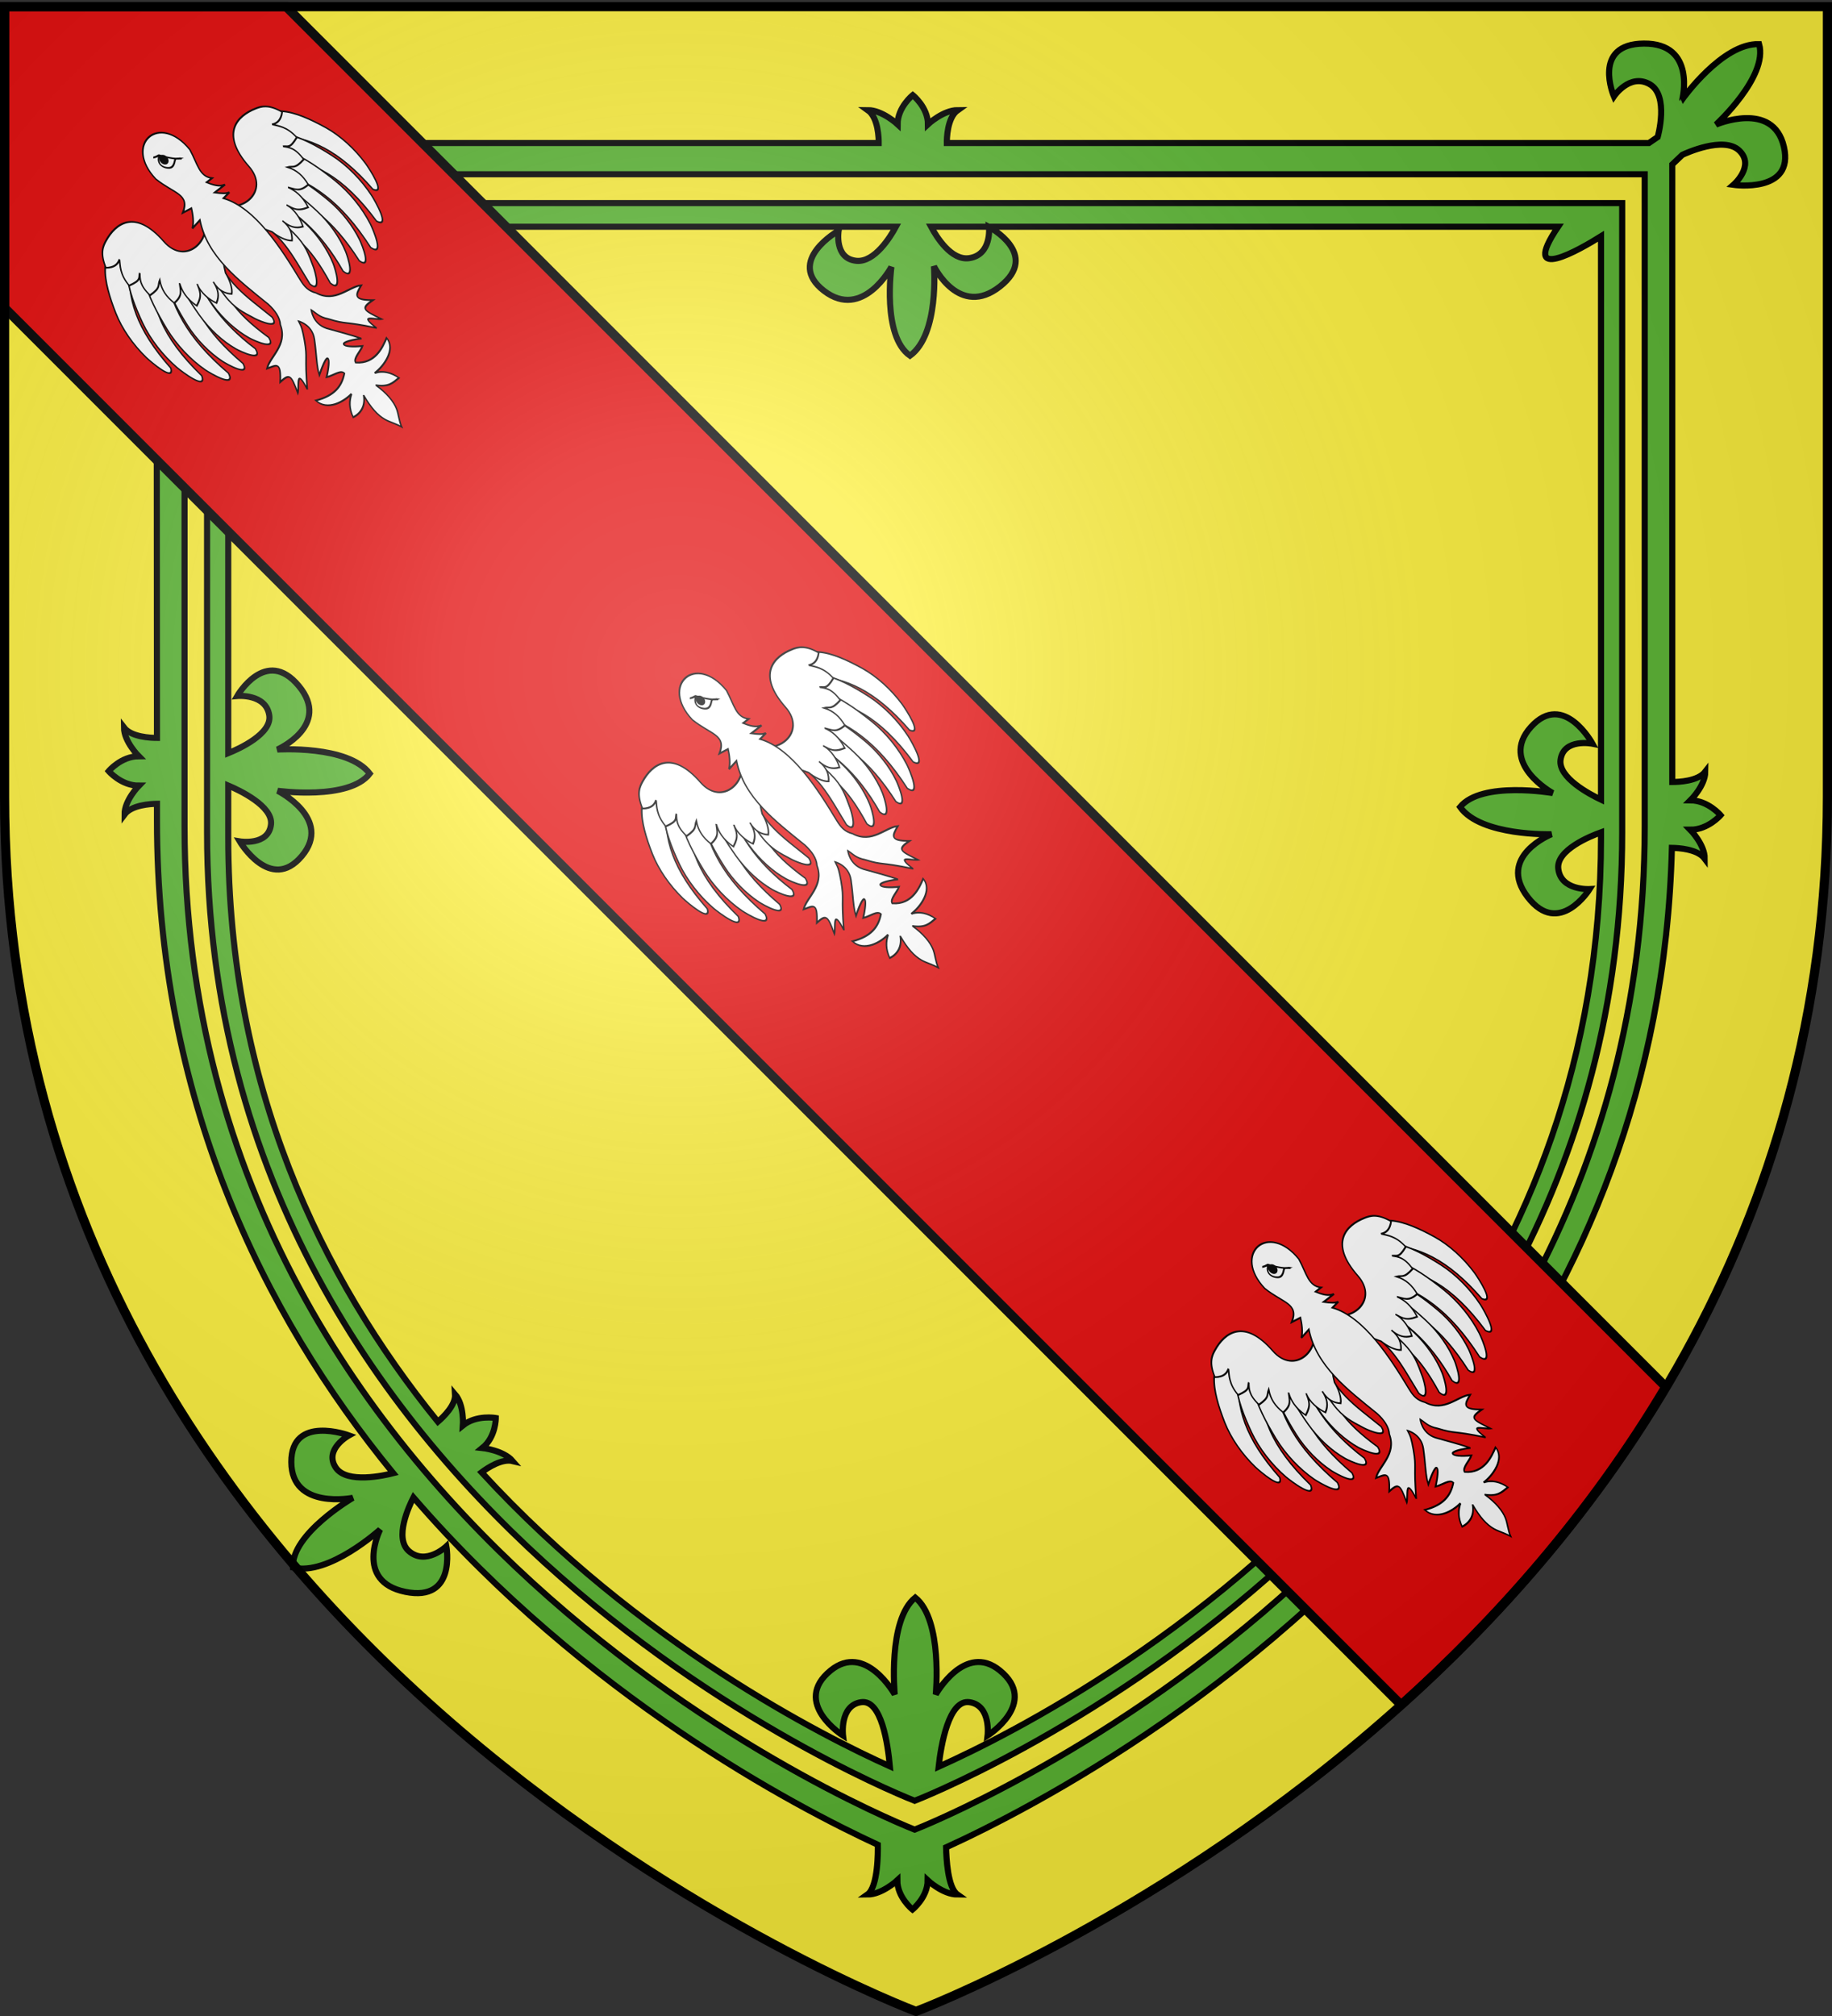 <svg xmlns="http://www.w3.org/2000/svg" xmlns:xlink="http://www.w3.org/1999/xlink" width="600" height="660" version="1.0"><rect width="100%" height="100%" fill="#333333" stroke="none"/><defs><linearGradient id="b"><stop offset="0" style="stop-color:white;stop-opacity:.314"/><stop offset=".19" style="stop-color:white;stop-opacity:.251"/><stop offset=".6" style="stop-color:#6b6b6b;stop-opacity:.125"/><stop offset="1" style="stop-color:black;stop-opacity:.125"/></linearGradient><linearGradient id="a"><stop offset="0" style="stop-color:#fd0000;stop-opacity:1"/><stop offset=".5" style="stop-color:#e77275;stop-opacity:.659"/><stop offset="1" style="stop-color:black;stop-opacity:.323"/></linearGradient><radialGradient xlink:href="#b" id="e" cx="221.445" cy="226.331" r="300" fx="221.445" fy="226.331" gradientTransform="matrix(1.353 0 0 1.349 -77.63 -85.747)" gradientUnits="userSpaceOnUse"/></defs><g style="display:inline"><path d="M300 658.5s298.5-112.32 298.5-397.772V2.176H1.5v258.552C1.5 546.18 300 658.5 300 658.5z" style="fill:#fcef3c;fill-opacity:1;fill-rule:evenodd;stroke:none;stroke-width:1px;stroke-linecap:butt;stroke-linejoin:miter;stroke-opacity:1"/><g style="opacity:1;fill:#5ab532"><g style="fill:#5ab532;fill-opacity:1;stroke:#000;stroke-width:1.955;stroke-miterlimit:4;stroke-dasharray:none;stroke-opacity:1"><path d="M56.625 5.156c-.852.013-1.78.106-2.781.282-16.017 2.803-8.438 21.218-8.438 21.218S29.876 9.486 18.75 11.97c-.905 11.627 17.656 25 17.656 25s-18.814-5.226-19.375 11.406c-.56 16.632 17.532 10.156 17.532 10.156s-7.73-5.288-3.688-11.437c4.037-6.153 18-1.875 18-1.875l.063-.094 2.437 2.813.125 186.343c-1.966-.002-8.388-.242-10.813-3.406.03 4.623 4.844 9.406 4.844 9.406-5.8.036-9.843 4.875-9.843 4.875s4.106 4.786 9.906 4.75c0 0-4.75 4.818-4.719 9.438 2.316-3.102 8.46-3.457 10.625-3.5v5.25c0 90.905 34.3 161.308 77.375 213.906-2.778.717-15.161 3.535-18.781-1.781-4.08-6.002 4.281-10.594 4.281-10.594s-18.945-6.97-18.875 8.75c.072 15.722 20.156 11.688 20.156 11.688s-20.22 11.797-19.625 22.812c11.697 2.884 28.563-12.438 28.563-12.438s-8.61 16.98 8.25 20.407c16.86 3.427 13.437-14.907 13.437-14.907s-6.746 6.445-12.312 1.532c-4.835-4.262.135-14.81 1.531-17.531 56.37 65.2 124.917 101.141 152.094 113.718.039 2.143.119 13.793-3.406 16.282 4.785 0 9.78-4.657 9.78-4.657 0 5.602 4.97 9.563 4.97 9.563s4.968-3.96 4.968-9.563c0 0 4.967 4.657 9.75 4.657-3.169-2.236-3.638-11.87-3.719-15.438 27.859-12.726 106.819-53.455 166.188-129.625 1.591 2.616 7.675 13.353 3.406 18.094-4.883 5.414-11.719-1.125-11.719-1.125s-1.84 19.525 13.813 15.219c15.655-4.31 6.219-21.907 6.219-21.907s17.21 15.62 28.031 12.094c-.281-11.656-20.094-23.188-20.094-23.188s19.258 3.418 18.125-13.187c-1.133-16.605-18.5-8.469-18.5-8.469s8.24 4.529 4.844 11.031c-2.893 5.55-14.451 3.772-17.813 3.125 35.868-48.788 63.216-111.295 65.22-189.28 2.014.03 8.384.357 10.75 3.53.032-4.622-4.75-9.468-4.75-9.468 5.799.039 9.937-4.75 9.937-4.75s-4.076-4.837-9.875-4.875c0 0 4.842-4.755 4.875-9.375-2.427 3.16-8.847 3.374-10.813 3.375V46.53l3.282-3.125c1-.474 13.523-6.258 18.625-1.437 5.309 5.026-1.875 11.25-1.875 11.25s20.063 2.908 16.53-12.438c-3.534-15.347-22.25-7.281-22.25-7.281s17.134-15.704 14.126-26.344c-12.064-.412-25.157 18.063-25.157 18.063S555.729 6.85 538.5 6.969c-17.228.118-9.844 17.312-9.844 17.312s5.166-7.688 11.688-4.031C546.869 23.902 543 37.563 543 37.563l-2.875 1.968H310.187c-.013-1.257.06-8.287 3.594-10.781-4.786 0-9.781 4.656-9.781 4.656 0-5.602-4.969-9.562-4.969-9.562s-4.969 3.96-4.969 9.562c0 0-4.997-4.656-9.78-4.656 3.531 2.493 3.606 9.524 3.593 10.781H58.187l-2.906-1.781c-.316-.684-6.04-13.298-.781-18.094 5.41-4.925 11.531 2.219 11.531 2.219s3.37-16.913-9.406-16.719zm3.906 44.594H538.75v213.5c0 235.704-239.094 328.438-239.094 328.438S60.531 498.954 60.531 263.25V49.75z" style="opacity:1;fill:#5ab532;fill-opacity:1;fill-rule:evenodd;stroke:#000;stroke-width:2;stroke-linecap:butt;stroke-linejoin:miter;stroke-miterlimit:4;stroke-dasharray:none;stroke-opacity:1" transform="translate(-.089 7.294)"/><path d="M67.906 59.188v206.03c0 227.501 231.75 317.032 231.75 317.032s231.719-89.53 231.719-317.031V59.188H67.906zm20.594 7.75h205c-1.822 3.362-6.97 11.709-12.906 11.156-7.4-.696-5.844-9.875-5.844-9.875s-17.532 9.88-4.813 19.687c12.724 9.807 22.094-7.812 22.094-7.812s-3.161 22.601 6.094 29.062c9.661-6.99 7.844-29.281 7.844-29.281s8.319 17.128 21.656 6.594C340.963 75.935 324 67 324 67s.985 9.113-6.469 10.219c-5.866.874-10.69-6.898-12.5-10.281h205.344c-12.893 19.078 7.209 7.403 14.063 3.124V254.5c-3.726-1.766-14.112-7.238-13.25-13.094 1.051-7.108 10.468-5.219 10.468-5.219s-9.44-17.332-20.156-5.5c-10.715 11.836 7.125 21.657 7.125 21.657s-23.245-4.077-30.344 4.562c6.796 9.637 29.938 8.906 29.938 8.906s-18.077 7.251-7.781 20.594c10.295 13.343 20.28-2.625 20.28-2.625s-9.472.554-10.28-6.687c-.69-6.133 10.522-10.65 14-11.906v1.687c0 72.424-24.199 130.43-56.72 175.688-1.928-1.47-6.249-5.128-6.218-8.75-2.854 3.71-1.969 10.343-1.969 10.343-4.655-3.34-10.906-1.875-10.906-1.875s.313 6.222 4.969 9.563c0 0-6.835 1.104-9.688 4.812 3.56-1.066 8.433 1.848 10.469 3.219-54.287 66.044-123.887 100.92-146.875 111.219.777-7.096 3.35-22.15 10.125-21.125 7.123 1.072 5.906 10.937 5.906 10.937s16.966-10.76 4.031-21.312c-11.418-9.324-21 7.843-21 7.843s2.372-24.386-6.718-31.718c-9.09 7.332-6.719 31.718-6.719 31.718s-9.582-17.167-21-7.843c-12.934 10.553 4.063 21.312 4.063 21.312s-1.217-9.865 5.906-10.937c6.723-1.02 8.765 13.814 9.437 21-21.514-9.669-82.054-40.064-133.719-96.25 2.042-1.525 6.663-4.539 10.188-3.688-3.065-3.55-9.938-4.281-9.938-4.281 4.455-3.587 4.407-9.813 4.407-9.813s-6.327-1.15-10.781 2.438c0 0 .5-6.67-2.563-10.219.233 3.52-3.717 7.35-5.625 9-38.355-47.275-68.656-110.245-68.656-191.281v-17c3.517 1.484 14.659 6.69 14 12.719-.787 7.14-10.25 5.562-10.25 5.562s10.076 17.01 20.344 4.813c10.267-12.2-7.907-21.375-7.907-21.375s23.384 3.255 30.156-5.625c-7.15-9.395-30.28-7.875-30.28-7.875s17.816-7.867 7.03-20.844c-10.785-12.977-20.156 3.313-20.156 3.313s9.423-.865 10.5 6.343c.909 6.048-9.901 10.935-13.437 12.375V70.75c6.856 4.287 27.618 16.377 13.656-3.813z" style="opacity:1;fill:#5ab532;fill-opacity:1;fill-rule:evenodd;stroke:#000;stroke-width:2;stroke-linecap:butt;stroke-linejoin:miter;stroke-miterlimit:4;stroke-dasharray:none;stroke-opacity:1" transform="translate(-.089 7.294)"/></g></g><g style="opacity:1;display:inline"><path d="M598.5 100.781 141.125 558.156c-31.35-28.132-62.039-62.67-86.688-104.125L506.281 2.187H598.5v98.594z" style="fill:#e20909;fill-opacity:1;fill-rule:evenodd;stroke:#000;stroke-width:3;stroke-linecap:butt;stroke-linejoin:miter;stroke-miterlimit:4;stroke-dasharray:none;stroke-opacity:1" transform="matrix(-1 0 0 1 600 0)"/><path d="M0 0h600v660H0z" style="fill:none;fill-opacity:1;fill-rule:nonzero;stroke:none;stroke-width:7.56;stroke-linecap:round;stroke-linejoin:round;stroke-miterlimit:4;stroke-dasharray:none;stroke-opacity:1" transform="matrix(-1 0 0 1 600 0)"/></g><g id="c"><g style="fill:#fff"><g style="fill:#fff"><g style="fill:#fff"><path d="M91.85 190.43C37.3 225.095 8.244 270.896 8.841 349.467c-13.964 20.468-23.847-26.481-25.184-36.935-3.258-27.749 1.55-57.16 13.999-81.208 12.712-24.222 27.886-47.94 48.338-62.348 8.902-5.966 19.082-10.391 28.97-10.36 2.983 3.325 6.341 6.289 9.099 9.83l7.787 21.984z" style="fill:#fff;fill-opacity:1;fill-rule:evenodd;stroke:#000;stroke-width:2.952;stroke-linecap:butt;stroke-linejoin:miter;stroke-miterlimit:4;stroke-dasharray:none;stroke-opacity:1" transform="matrix(.112 -.099 .142 .162 5.31 64.759)"/><path d="M121.33 215.249c-54.95 43.703-82.61 87.966-72.525 174.118-12.717 22.843-26.766-24.002-29.003-34.547-5.64-28.03-3.1-58.834 7.76-85.147 11.118-26.529 24.815-52.865 44.72-70.353 8.69-7.3 18.822-13.187 29.021-14.464 3.35 3.014 7.056 5.61 10.19 8.877l9.837 21.516z" style="fill:#fff;fill-opacity:1;fill-rule:evenodd;stroke:#000;stroke-width:2.952;stroke-linecap:butt;stroke-linejoin:miter;stroke-miterlimit:4;stroke-dasharray:none;stroke-opacity:1" transform="matrix(.112 -.099 .142 .162 5.31 64.759)"/><path d="M143.87 226.634C98.562 279.91 78.745 329.944 96.56 413.55c-9.372 25.245-29.826-17.461-33.516-27.284-9.504-26.178-11.308-56.921-4.257-85.146 7.275-28.494 17.127-57.382 34.357-79.006 7.569-9.112 16.763-17.167 26.667-20.722 3.734 2.196 7.762 3.9 11.319 6.393l12.74 18.85z" style="fill:#fff;fill-opacity:1;fill-rule:evenodd;stroke:#000;stroke-width:2.952;stroke-linecap:butt;stroke-linejoin:miter;stroke-miterlimit:4;stroke-dasharray:none;stroke-opacity:1" transform="matrix(.112 -.099 .142 .162 5.31 64.759)"/><path d="M172.852 247.633c-37.942 49.848-55.007 92.97-38.34 169.548-7.861 23.008-27.22-14.595-30.76-23.28-9.137-23.16-11.452-50.7-5.746-76.299 5.901-25.848 14.112-52.144 29.121-72.186 6.603-8.457 14.69-16.023 23.518-19.575 3.408 1.836 7.069 3.22 10.324 5.329l11.883 16.463z" style="fill:#fff;fill-opacity:1;fill-rule:evenodd;stroke:#000;stroke-width:2.952;stroke-linecap:butt;stroke-linejoin:miter;stroke-miterlimit:4;stroke-dasharray:none;stroke-opacity:1" transform="matrix(.112 -.099 .142 .162 5.31 64.759)"/><path d="M201.964 239.756c-35.02 53.864-46.218 104.41-25.754 172.948-6.148 23.786-28.243-11.257-32.418-19.462-10.829-21.914-15.171-48.989-11.365-75.092 3.982-26.373 10.237-53.466 23.738-75.157 5.965-9.183 13.478-17.66 22.027-22.238 3.537 1.418 7.293 2.357 10.697 4.064l13.075 14.937z" style="fill:#fff;fill-opacity:1;fill-rule:evenodd;stroke:#000;stroke-width:2.952;stroke-linecap:butt;stroke-linejoin:miter;stroke-miterlimit:4;stroke-dasharray:none;stroke-opacity:1" transform="matrix(.112 -.099 .142 .162 5.31 64.759)"/><path d="M234.29 265.264c-32.168 54.584-41.038 81.828-19.833 148.037-5.811 23.912-28.412-10.602-32.704-18.706-11.144-21.652-15.873-48.61-12.437-74.783 3.609-26.448 6.009-28.276 19.206-50.262 5.836-9.315 13.231-17.959 21.718-22.73 3.558 1.336 7.328 2.19 10.758 3.817l13.292 14.627z" style="fill:#fff;fill-opacity:1;fill-rule:evenodd;stroke:#000;stroke-width:2.952;stroke-linecap:butt;stroke-linejoin:miter;stroke-miterlimit:4;stroke-dasharray:none;stroke-opacity:1" transform="matrix(.112 -.099 .142 .162 5.31 64.759)"/><path d="M250.364 256.724c-27.893 53.15-14.364 82.74-.984 137.02-4.722 22.732-26.03-8.01-30.113-15.297-10.613-19.488-19.235-32.873-16.721-57.56 2.664-24.955 2.326-31.848 13.796-53.273 5.082-9.094 4.178-6.174 11.77-11.199.746 26.274.676-9.342 22.252.31z" style="fill:#fff;fill-opacity:1;fill-rule:evenodd;stroke:#000;stroke-width:2.952;stroke-linecap:butt;stroke-linejoin:miter;stroke-miterlimit:4;stroke-dasharray:none;stroke-opacity:1" transform="matrix(.112 -.099 .142 .162 5.31 64.759)"/><path d="M281.668 209.961c-17.57 35.806-101.635 38.975-101.562-11.634.098-67.19-54.322-68.99-93.997-59.083-12.095 3.02-27.977 7.349-39.27 30.797 13.745 8.253 24.907 7.968 34.409 4.021-7.585 7.77-21.529 17.544-21.733 39.711 28.438 6.107 25.531.85 35.49-3.717-8.17 6.845-18.22 13.976-15.16 35.704 29.466 2.187 25.61-3.175 37.673-7.38-10.933 12.809-13.1 25.27-8.966 40.642 25.503-.016 27.378-7.625 37.308-17.233-7.37 11.243-11.198 23.95-4.37 43.025 24.225-6.105 25.567-12.605 32.37-24.558-7.302 13.198-3.008 30.166 4.069 41.187 15.68-5.053 22.725-13.6 25.417-27.28-4.032 15.553 2.652 25.21 12.904 32.254 9.759-5.385 16.975-17.798 19.992-29.85 9.805-12.592 13.397-19.492 37.207-19.382 3.366-10.749-15.331-16.772 25.496-10.004-3.334-16.364-9.009-43.575-17.277-57.22z" style="fill:#fff;fill-opacity:1;fill-rule:evenodd;stroke:#000;stroke-width:2.952;stroke-linecap:butt;stroke-linejoin:miter;stroke-miterlimit:4;stroke-dasharray:none;stroke-opacity:1" transform="matrix(.112 -.099 .142 .162 5.31 64.759)"/></g><g style="fill:#fff"><path d="M516.995 190.43c54.552 34.665 83.607 80.466 83.01 159.037 13.963 20.468 23.846-26.481 25.183-36.935 3.259-27.749-1.55-57.16-13.998-81.208-12.712-24.222-27.886-47.94-48.338-62.348-8.903-5.966-19.082-10.391-28.97-10.36-2.984 3.325-6.342 6.289-9.099 9.83l-7.788 21.984z" style="fill:#fff;fill-opacity:1;fill-rule:evenodd;stroke:#000;stroke-width:2.952;stroke-linecap:butt;stroke-linejoin:miter;stroke-miterlimit:4;stroke-dasharray:none;stroke-opacity:1" transform="matrix(.112 -.099 .142 .162 5.31 64.759)"/><path d="M487.516 215.249c54.95 43.703 82.61 87.966 72.525 174.118 12.717 22.843 26.765-24.002 29.003-34.547 5.64-28.03 3.1-58.834-7.76-85.147-11.118-26.529-24.816-52.865-44.72-70.353-8.69-7.3-18.823-13.187-29.022-14.464-3.35 3.014-7.055 5.61-10.19 8.877l-9.836 21.516z" style="fill:#fff;fill-opacity:1;fill-rule:evenodd;stroke:#000;stroke-width:2.952;stroke-linecap:butt;stroke-linejoin:miter;stroke-miterlimit:4;stroke-dasharray:none;stroke-opacity:1" transform="matrix(.112 -.099 .142 .162 5.31 64.759)"/><path d="M464.975 226.634c45.309 53.276 65.126 103.31 47.31 186.915 9.373 25.245 29.827-17.461 33.517-27.284 9.504-26.178 11.308-56.921 4.257-85.146-7.275-28.494-17.128-57.382-34.357-79.006-7.57-9.112-16.763-17.167-26.668-20.722-3.734 2.196-7.761 3.9-11.318 6.393l-12.74 18.85z" style="fill:#fff;fill-opacity:1;fill-rule:evenodd;stroke:#000;stroke-width:2.952;stroke-linecap:butt;stroke-linejoin:miter;stroke-miterlimit:4;stroke-dasharray:none;stroke-opacity:1" transform="matrix(.112 -.099 .142 .162 5.31 64.759)"/><path d="M435.993 247.633c37.942 49.848 55.008 92.97 38.34 169.548 7.862 23.008 27.22-14.595 30.76-23.28 9.138-23.16 11.453-50.7 5.747-76.299-5.902-25.848-14.113-52.144-29.122-72.186-6.602-8.457-14.69-16.023-23.517-19.575-3.408 1.836-7.07 3.22-10.324 5.329l-11.884 16.463z" style="fill:#fff;fill-opacity:1;fill-rule:evenodd;stroke:#000;stroke-width:2.952;stroke-linecap:butt;stroke-linejoin:miter;stroke-miterlimit:4;stroke-dasharray:none;stroke-opacity:1" transform="matrix(.112 -.099 .142 .162 5.31 64.759)"/><path d="M406.881 239.756c35.02 53.864 46.219 104.41 25.755 172.948 6.148 23.786 28.243-11.257 32.417-19.462 10.83-21.914 15.172-48.989 11.366-75.092-3.982-26.373-10.237-53.466-23.738-75.157-5.965-9.183-13.479-17.66-22.028-22.238-3.536 1.418-7.292 2.357-10.697 4.064l-13.075 14.937z" style="fill:#fff;fill-opacity:1;fill-rule:evenodd;stroke:#000;stroke-width:2.952;stroke-linecap:butt;stroke-linejoin:miter;stroke-miterlimit:4;stroke-dasharray:none;stroke-opacity:1" transform="matrix(.112 -.099 .142 .162 5.31 64.759)"/><path d="M374.556 265.264c32.167 54.584 41.038 81.828 19.832 148.037 5.812 23.912 28.412-10.602 32.704-18.706 11.144-21.652 15.873-48.61 12.437-74.783-3.608-26.448-6.008-28.276-19.205-50.262-5.837-9.315-13.232-17.959-21.718-22.73-3.558 1.336-7.329 2.19-10.758 3.817l-13.292 14.627z" style="fill:#fff;fill-opacity:1;fill-rule:evenodd;stroke:#000;stroke-width:2.952;stroke-linecap:butt;stroke-linejoin:miter;stroke-miterlimit:4;stroke-dasharray:none;stroke-opacity:1" transform="matrix(.112 -.099 .142 .162 5.31 64.759)"/><path d="M358.481 256.724c27.894 53.15 14.365 82.74.985 137.02 4.722 22.732 26.03-8.01 30.112-15.297 10.614-19.488 19.236-32.873 16.722-57.56-2.665-24.955-2.327-31.848-13.796-53.273-5.082-9.094-4.178-6.174-11.77-11.199-.746 26.274-.676-9.342-22.253.31z" style="fill:#fff;fill-opacity:1;fill-rule:evenodd;stroke:#000;stroke-width:2.952;stroke-linecap:butt;stroke-linejoin:miter;stroke-miterlimit:4;stroke-dasharray:none;stroke-opacity:1" transform="matrix(.112 -.099 .142 .162 5.31 64.759)"/><path d="M327.177 209.961c17.571 35.806 101.636 38.975 101.562-11.634-.097-67.19 54.323-68.99 93.998-59.083 12.095 3.02 27.977 7.349 39.27 30.797-13.745 8.253-24.907 7.968-34.41 4.021 7.586 7.77 21.53 17.544 21.733 39.711-28.437 6.107-25.53.85-35.49-3.717 8.17 6.845 18.22 13.976 15.16 35.704-29.465 2.187-25.609-3.175-37.672-7.38 10.932 12.809 13.1 25.27 8.966 40.642-25.504-.016-27.378-7.625-37.308-17.233 7.37 11.243 11.198 23.95 4.37 43.025-24.225-6.105-25.568-12.605-32.37-24.558 7.302 13.198 3.008 30.166-4.07 41.187-15.679-5.053-22.725-13.6-25.416-27.28 4.032 15.553-2.653 25.21-12.904 32.254-9.76-5.385-16.976-17.798-19.993-29.85-9.805-12.592-13.396-19.492-37.206-19.382-3.367-10.749 15.33-16.772-25.496-10.004 3.334-16.364 9.008-43.575 17.276-57.22z" style="fill:#fff;fill-opacity:1;fill-rule:evenodd;stroke:#000;stroke-width:2.952;stroke-linecap:butt;stroke-linejoin:miter;stroke-miterlimit:4;stroke-dasharray:none;stroke-opacity:1" transform="matrix(.112 -.099 .142 .162 5.31 64.759)"/></g></g><path d="M356.705 410.249c16.877 30.842 63.128 25.738 85.413 36.72-23.841 5.646-35.116 8.626-2.47 28.576-33.167-2.716-29.717 1.91-12.862 30.245-11.606-5.155-31.622-30.086-20.99 5.303-44.917-41.715-43.72-33.244-66.042-58.52-12.805-11.555-11.605-18.588-15.427-27.651 0 0-17.665 16.884-1.561 35.896 14.355 15.401 31.597 32.965 42.851 46.977-49.094-22.984-48.338-9.465-9.1 9.586-10.098 4.01-32.901 4.69-35.292 11.898 30.402 21.499 66.696 9.836 86.724 3.188-.976 22.921-45.764 29.393-70.406 28.031 16.917 4.693 28.21 15.811 33.08 29.864-17.798-.468-30.123.369-48.665-14.97 6.928 20.503 5.73 37.324-.12 48.168-4.443 8.235-13.494 16.154-17.489 25.42-5.454-10.312-12.963-17.779-16.642-25.24-6.083-12.337-6.514-27.371-.233-49.207-11.68 13.817-30.164 18.2-49.158 14.594 6.15-14.73 17.956-23.184 31.133-28.33-23.153 1.25-64.107-3.953-68.553-28.33 36.87 12.938 62.775 10.437 86.578-2.33-.81-7.677-21.646-8.457-34.998-13.357 35.766-17.826 45.574-31.536-9.024-9.7 8.966-13.841 24.93-25.906 44.022-46.262 17.344-18.55-.333-35.896-.333-35.896-3.748 10.65-5.825 13.403-18.34 27.978-22.021 24.877-21.03 16.659-65.751 58.193 14.664-38.835-10.842-9.809-20.99-5.303 15.178-27.496 15.205-30.412-12.862-30.245 31.507-22.958 18.467-22.768-2.47-28.577 22.285-10.98 68.536-5.877 85.412-36.72 9.608-8.513 11.731-21.266 9.466-35.266-14.216-57.56-31.84-115.299 8.887-164.595l-24.632 1.868c11.795-5.02 22.305-16.899 27.864-23.844l-20.72-3.626c38.894-14.323 13.369-29.465 4.083-65.599-3.92-72.916 102.72-73.228 98.507.953-8.224 24.843-23.322 40.083-4.47 54.61l-15.173-.623c10.805 15.227 18.897 18.906 27.251 21.024l-28.578-1.245c9.409 7.496 17.155 13.066 24.666 14.43l-18.508.953c39.054 43.091 22.467 116.296 8.824 169.567-3.074 12.647-3.082 20.81 7.098 31.394z" style="fill:#fff;fill-opacity:1;fill-rule:evenodd;stroke:#000;stroke-width:2.952;stroke-linecap:butt;stroke-linejoin:miter;stroke-miterlimit:4;stroke-dasharray:none;stroke-opacity:1" transform="matrix(.112 -.099 .142 .162 5.31 64.759)"/></g><g style="fill:#fff;fill-opacity:1;stroke:#000;stroke-width:3.559;stroke-miterlimit:4;stroke-dasharray:none;stroke-opacity:1"><path d="M1983.598 123.094c6.517 2.107 9.034 2.213 15.55 4.32 16.742 17.043 27.173 23.595 36.933 28.595 1.307 1-1.387-2.001-.081-1.002-5.09-1.203-9.428-6.395-13.976-4.124-8.101 4.046-17.504 8.195-25.97 4.092-13.633-6.607-20.154-20.568 1.095-27.756 5.048-1.708-7.034-1.417-13.55-4.125z" style="fill:#fff;fill-opacity:1;fill-rule:evenodd;stroke:#000;stroke-width:3.559;stroke-linecap:butt;stroke-linejoin:miter;stroke-miterlimit:4;stroke-dasharray:none;stroke-opacity:1" transform="matrix(.09 -.079 .122 .139 -143.066 191.105)"/><path d="M1828.77 89.513a12.186 9.93 0 1 1 .428.15" style="opacity:1;fill:#000;fill-opacity:1;fill-rule:evenodd;stroke:#000;stroke-width:4.626;stroke-linecap:round;stroke-linejoin:round;stroke-miterlimit:4;stroke-dasharray:none;stroke-dashoffset:0;stroke-opacity:1" transform="matrix(.069 -.061 .094 .107 -80.41 155.535)"/></g></g><use xlink:href="#c" id="d" width="600" height="660" x="0" y="0" transform="translate(363.195 363.195)"/><use xlink:href="#d" width="600" height="660" transform="translate(-187.456 -186.154)"/></g><path d="M300 658.5s298.5-112.32 298.5-397.772V2.176H1.5v258.552C1.5 546.18 300 658.5 300 658.5z" style="opacity:1;fill:url(#e);fill-opacity:1;fill-rule:evenodd;stroke:none;stroke-width:1px;stroke-linecap:butt;stroke-linejoin:miter;stroke-opacity:1"/><path d="M300 658.5S1.5 546.18 1.5 260.728V2.176h597v258.552C598.5 546.18 300 658.5 300 658.5z" style="opacity:1;fill:none;fill-opacity:1;fill-rule:evenodd;stroke:#000;stroke-width:3;stroke-linecap:butt;stroke-linejoin:miter;stroke-miterlimit:4;stroke-dasharray:none;stroke-opacity:1"/></svg>